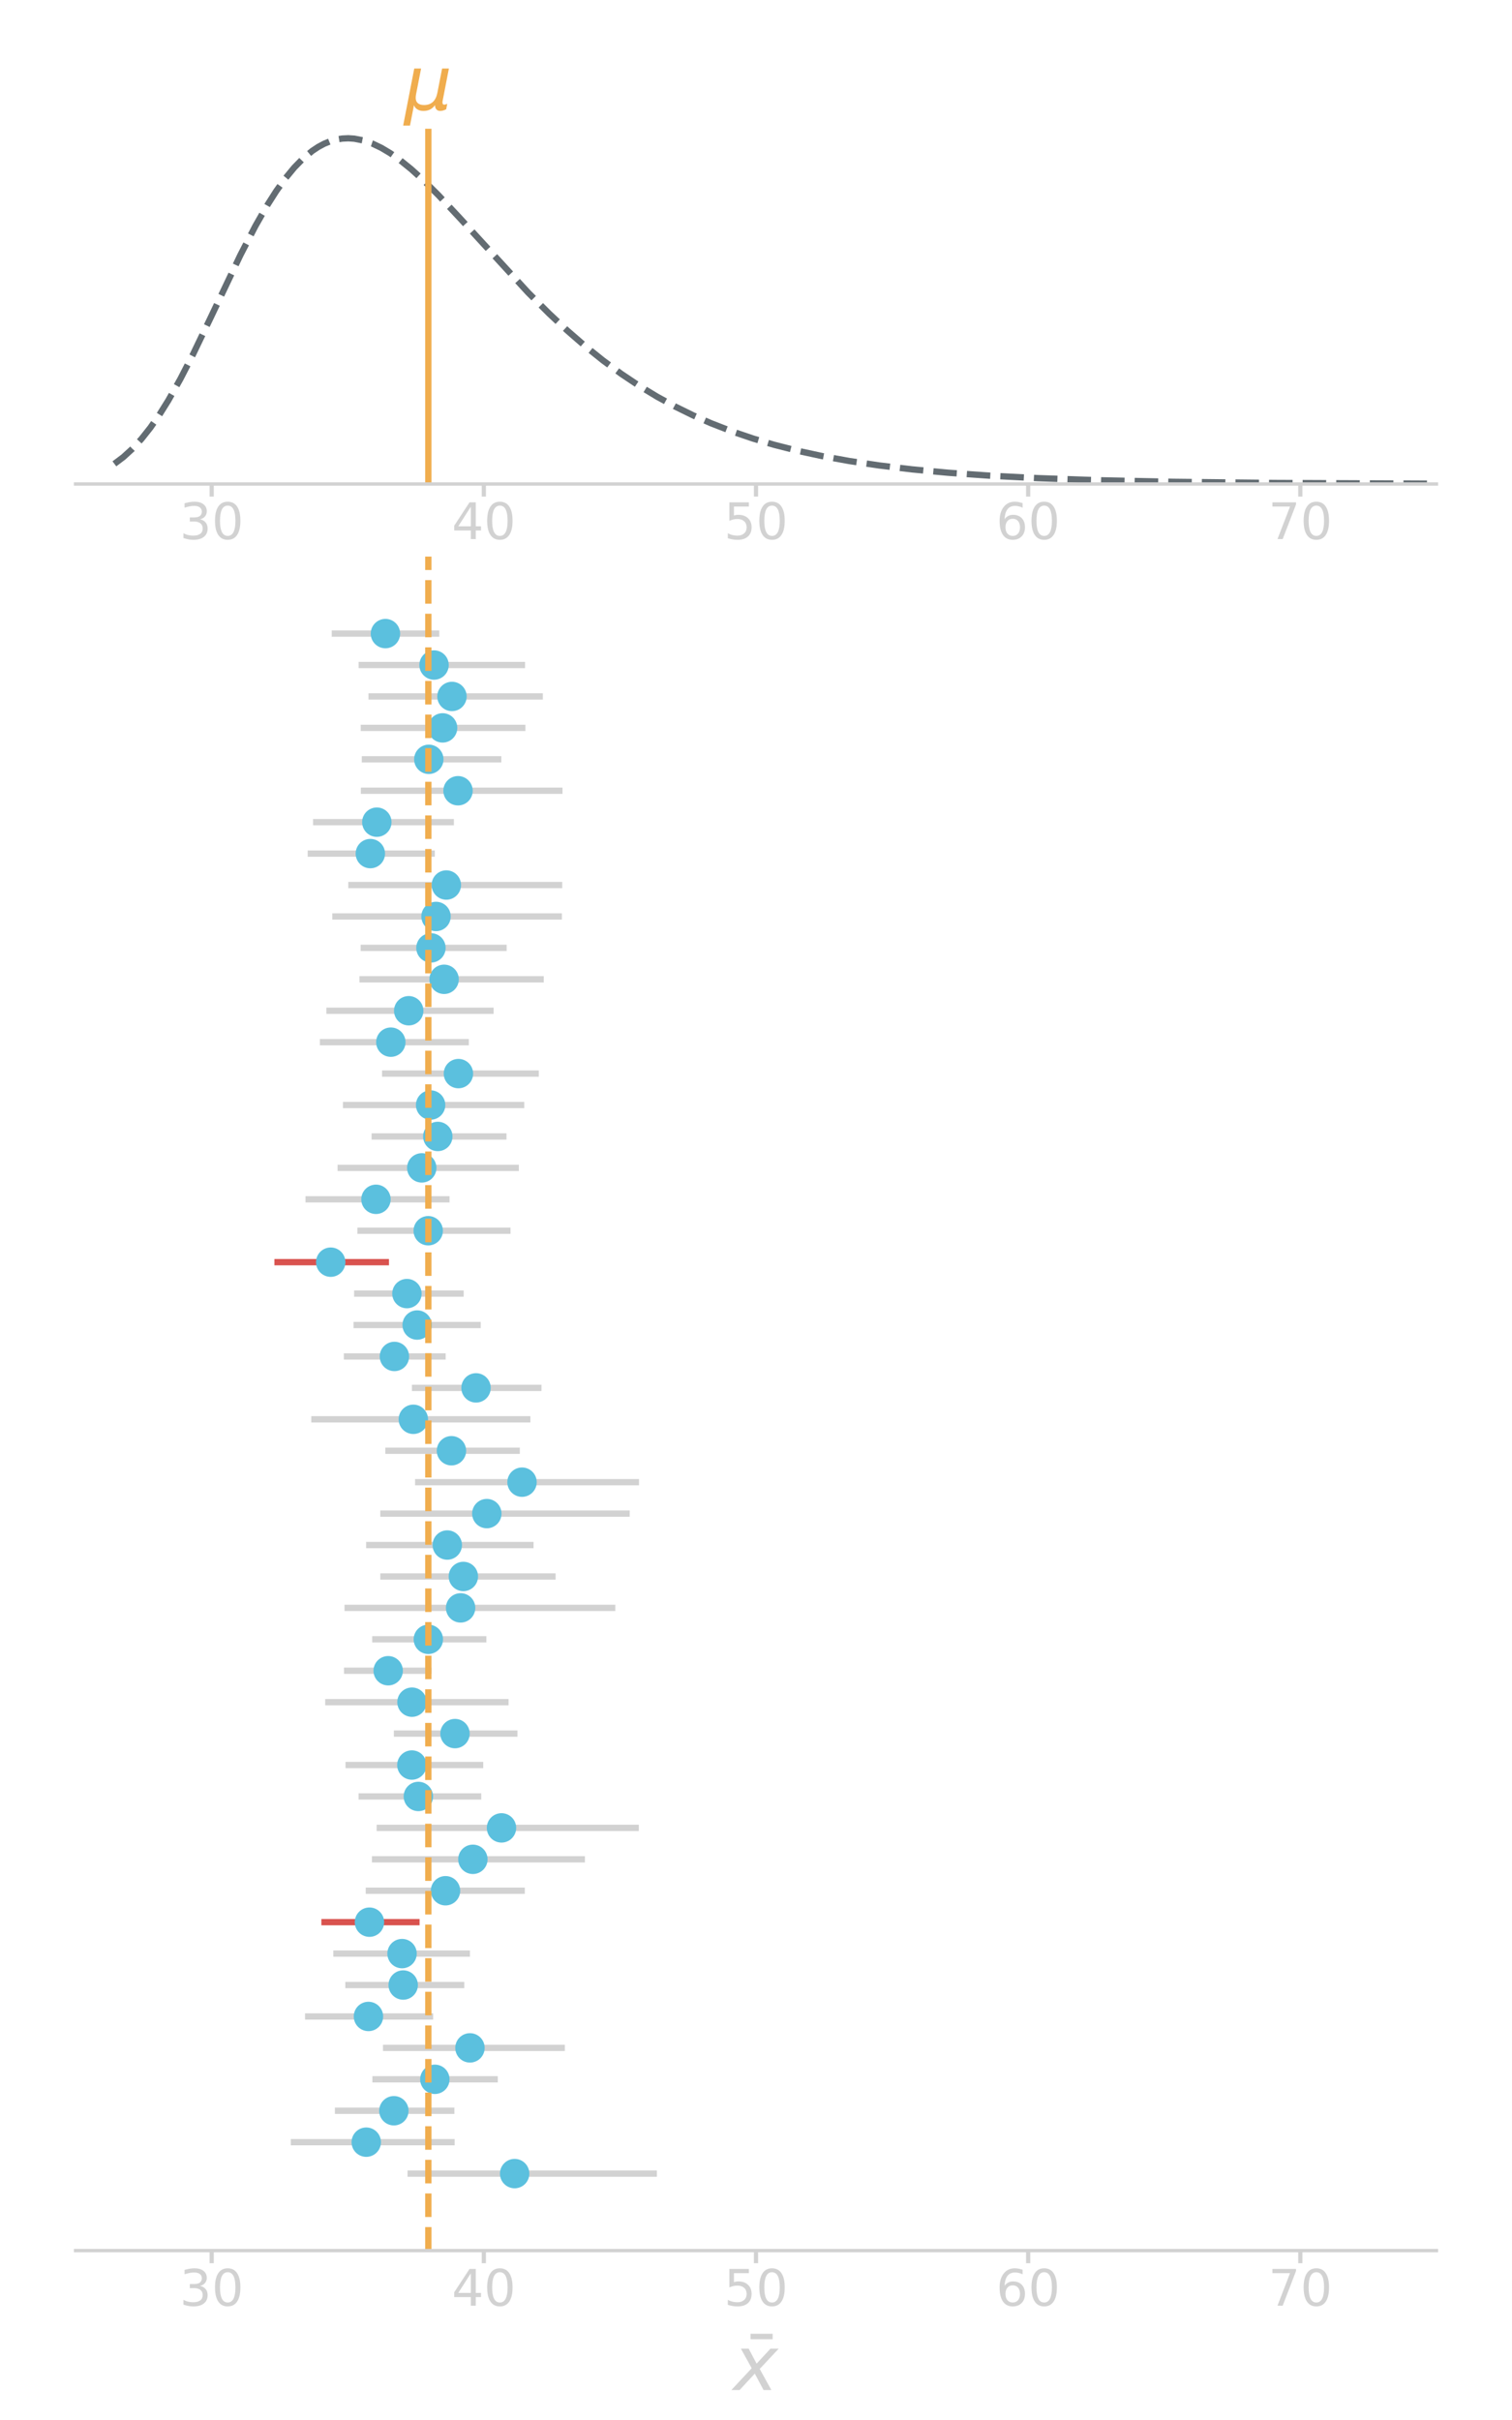 <?xml version="1.0" encoding="utf-8" standalone="no"?>
<!DOCTYPE svg PUBLIC "-//W3C//DTD SVG 1.1//EN"
  "http://www.w3.org/Graphics/SVG/1.1/DTD/svg11.dtd">
<!-- Created with matplotlib (http://matplotlib.org/) -->
<svg height="576pt" version="1.1" viewBox="0 0 360 576" width="360pt" xmlns="http://www.w3.org/2000/svg" xmlns:xlink="http://www.w3.org/1999/xlink">
 <defs>
  <style type="text/css">
*{stroke-linecap:butt;stroke-linejoin:round;}
  </style>
 </defs>
 <g id="figure_1">
  <g id="patch_1">
   <path d="M 0 576 
L 360 576 
L 360 0 
L 0 0 
z
" style="fill:none;"/>
  </g>
  <g id="axes_1">
   <g id="patch_2">
    <path d="M 18 115.2 
L 342 115.2 
L 342 28.8 
L 18 28.8 
z
" style="fill:none;"/>
   </g>
   <g id="matplotlib.axis_1">
    <g id="xtick_1">
     <g id="line2d_1">
      <defs>
       <path d="M 0 0 
L 0 3 
" id="m48f814b12d" style="stroke:#d2d2d2;"/>
      </defs>
      <g>
       <use style="fill:#d2d2d2;stroke:#d2d2d2;" x="50.4" xlink:href="#m48f814b12d" y="115.2"/>
      </g>
     </g>
     <g id="text_1">
      <!-- 30 -->
      <defs>
       <path d="M 40.578 39.312 
Q 47.656 37.797 51.625 33 
Q 55.609 28.219 55.609 21.188 
Q 55.609 10.406 48.188 4.484 
Q 40.766 -1.422 27.094 -1.422 
Q 22.516 -1.422 17.656 -0.516 
Q 12.797 0.391 7.625 2.203 
L 7.625 11.719 
Q 11.719 9.328 16.594 8.109 
Q 21.484 6.891 26.812 6.891 
Q 36.078 6.891 40.938 10.547 
Q 45.797 14.203 45.797 21.188 
Q 45.797 27.641 41.281 31.266 
Q 36.766 34.906 28.719 34.906 
L 20.219 34.906 
L 20.219 43.016 
L 29.109 43.016 
Q 36.375 43.016 40.234 45.922 
Q 44.094 48.828 44.094 54.297 
Q 44.094 59.906 40.109 62.906 
Q 36.141 65.922 28.719 65.922 
Q 24.656 65.922 20.016 65.031 
Q 15.375 64.156 9.812 62.312 
L 9.812 71.094 
Q 15.438 72.656 20.344 73.438 
Q 25.25 74.219 29.594 74.219 
Q 40.828 74.219 47.359 69.109 
Q 53.906 64.016 53.906 55.328 
Q 53.906 49.266 50.438 45.094 
Q 46.969 40.922 40.578 39.312 
" id="DejaVuSans-33"/>
       <path d="M 31.781 66.406 
Q 24.172 66.406 20.328 58.906 
Q 16.5 51.422 16.5 36.375 
Q 16.5 21.391 20.328 13.891 
Q 24.172 6.391 31.781 6.391 
Q 39.453 6.391 43.281 13.891 
Q 47.125 21.391 47.125 36.375 
Q 47.125 51.422 43.281 58.906 
Q 39.453 66.406 31.781 66.406 
M 31.781 74.219 
Q 44.047 74.219 50.516 64.516 
Q 56.984 54.828 56.984 36.375 
Q 56.984 17.969 50.516 8.266 
Q 44.047 -1.422 31.781 -1.422 
Q 19.531 -1.422 13.062 8.266 
Q 6.594 17.969 6.594 36.375 
Q 6.594 54.828 13.062 64.516 
Q 19.531 74.219 31.781 74.219 
" id="DejaVuSans-30"/>
      </defs>
      <g style="fill:#d2d2d2;" transform="translate(42.765 128.318)scale(0.12 -0.12)">
       <use xlink:href="#DejaVuSans-33"/>
       <use x="63.623" xlink:href="#DejaVuSans-30"/>
      </g>
     </g>
    </g>
    <g id="xtick_2">
     <g id="line2d_2">
      <g>
       <use style="fill:#d2d2d2;stroke:#d2d2d2;" x="115.2" xlink:href="#m48f814b12d" y="115.2"/>
      </g>
     </g>
     <g id="text_2">
      <!-- 40 -->
      <defs>
       <path d="M 37.797 64.312 
L 12.891 25.391 
L 37.797 25.391 
z
M 35.203 72.906 
L 47.609 72.906 
L 47.609 25.391 
L 58.016 25.391 
L 58.016 17.188 
L 47.609 17.188 
L 47.609 0 
L 37.797 0 
L 37.797 17.188 
L 4.891 17.188 
L 4.891 26.703 
z
" id="DejaVuSans-34"/>
      </defs>
      <g style="fill:#d2d2d2;" transform="translate(107.565 128.318)scale(0.12 -0.12)">
       <use xlink:href="#DejaVuSans-34"/>
       <use x="63.623" xlink:href="#DejaVuSans-30"/>
      </g>
     </g>
    </g>
    <g id="xtick_3">
     <g id="line2d_3">
      <g>
       <use style="fill:#d2d2d2;stroke:#d2d2d2;" x="180" xlink:href="#m48f814b12d" y="115.2"/>
      </g>
     </g>
     <g id="text_3">
      <!-- 50 -->
      <defs>
       <path d="M 10.797 72.906 
L 49.516 72.906 
L 49.516 64.594 
L 19.828 64.594 
L 19.828 46.734 
Q 21.969 47.469 24.109 47.828 
Q 26.266 48.188 28.422 48.188 
Q 40.625 48.188 47.75 41.5 
Q 54.891 34.812 54.891 23.391 
Q 54.891 11.625 47.562 5.094 
Q 40.234 -1.422 26.906 -1.422 
Q 22.312 -1.422 17.547 -0.641 
Q 12.797 0.141 7.719 1.703 
L 7.719 11.625 
Q 12.109 9.234 16.797 8.062 
Q 21.484 6.891 26.703 6.891 
Q 35.156 6.891 40.078 11.328 
Q 45.016 15.766 45.016 23.391 
Q 45.016 31 40.078 35.438 
Q 35.156 39.891 26.703 39.891 
Q 22.75 39.891 18.812 39.016 
Q 14.891 38.141 10.797 36.281 
z
" id="DejaVuSans-35"/>
      </defs>
      <g style="fill:#d2d2d2;" transform="translate(172.365 128.318)scale(0.12 -0.12)">
       <use xlink:href="#DejaVuSans-35"/>
       <use x="63.623" xlink:href="#DejaVuSans-30"/>
      </g>
     </g>
    </g>
    <g id="xtick_4">
     <g id="line2d_4">
      <g>
       <use style="fill:#d2d2d2;stroke:#d2d2d2;" x="244.8" xlink:href="#m48f814b12d" y="115.2"/>
      </g>
     </g>
     <g id="text_4">
      <!-- 60 -->
      <defs>
       <path d="M 33.016 40.375 
Q 26.375 40.375 22.484 35.828 
Q 18.609 31.297 18.609 23.391 
Q 18.609 15.531 22.484 10.953 
Q 26.375 6.391 33.016 6.391 
Q 39.656 6.391 43.531 10.953 
Q 47.406 15.531 47.406 23.391 
Q 47.406 31.297 43.531 35.828 
Q 39.656 40.375 33.016 40.375 
M 52.594 71.297 
L 52.594 62.312 
Q 48.875 64.062 45.094 64.984 
Q 41.312 65.922 37.594 65.922 
Q 27.828 65.922 22.672 59.328 
Q 17.531 52.734 16.797 39.406 
Q 19.672 43.656 24.016 45.922 
Q 28.375 48.188 33.594 48.188 
Q 44.578 48.188 50.953 41.516 
Q 57.328 34.859 57.328 23.391 
Q 57.328 12.156 50.688 5.359 
Q 44.047 -1.422 33.016 -1.422 
Q 20.359 -1.422 13.672 8.266 
Q 6.984 17.969 6.984 36.375 
Q 6.984 53.656 15.188 63.938 
Q 23.391 74.219 37.203 74.219 
Q 40.922 74.219 44.703 73.484 
Q 48.484 72.75 52.594 71.297 
" id="DejaVuSans-36"/>
      </defs>
      <g style="fill:#d2d2d2;" transform="translate(237.165 128.318)scale(0.12 -0.12)">
       <use xlink:href="#DejaVuSans-36"/>
       <use x="63.623" xlink:href="#DejaVuSans-30"/>
      </g>
     </g>
    </g>
    <g id="xtick_5">
     <g id="line2d_5">
      <g>
       <use style="fill:#d2d2d2;stroke:#d2d2d2;" x="309.6" xlink:href="#m48f814b12d" y="115.2"/>
      </g>
     </g>
     <g id="text_5">
      <!-- 70 -->
      <defs>
       <path d="M 8.203 72.906 
L 55.078 72.906 
L 55.078 68.703 
L 28.609 0 
L 18.312 0 
L 43.219 64.594 
L 8.203 64.594 
z
" id="DejaVuSans-37"/>
      </defs>
      <g style="fill:#d2d2d2;" transform="translate(301.965 128.318)scale(0.12 -0.12)">
       <use xlink:href="#DejaVuSans-37"/>
       <use x="63.623" xlink:href="#DejaVuSans-30"/>
      </g>
     </g>
    </g>
   </g>
   <g id="matplotlib.axis_2"/>
   <g id="line2d_6">
    <path clip-path="url(#p38c2ddb32e)" d="M 27.236 110.399 
L 29.378 108.788 
L 31.52 106.829 
L 33.662 104.501 
L 35.804 101.797 
L 37.946 98.718 
L 40.088 95.284 
L 42.944 90.205 
L 45.8 84.654 
L 50.084 75.75 
L 57.224 60.736 
L 60.794 53.819 
L 63.649 48.822 
L 65.791 45.459 
L 67.933 42.466 
L 70.075 39.867 
L 72.217 37.678 
L 74.359 35.908 
L 75.787 34.961 
L 77.215 34.198 
L 78.643 33.617 
L 80.071 33.212 
L 81.499 32.98 
L 82.927 32.913 
L 84.355 33.006 
L 86.497 33.427 
L 88.639 34.162 
L 90.781 35.184 
L 92.923 36.462 
L 95.065 37.968 
L 97.921 40.277 
L 100.776 42.872 
L 104.346 46.418 
L 109.344 51.754 
L 125.766 69.659 
L 130.764 74.66 
L 135.048 78.665 
L 139.331 82.39 
L 143.615 85.825 
L 147.899 88.97 
L 152.183 91.834 
L 156.467 94.428 
L 160.751 96.767 
L 165.035 98.869 
L 169.319 100.751 
L 174.317 102.693 
L 179.314 104.389 
L 184.312 105.867 
L 190.024 107.32 
L 195.736 108.555 
L 202.162 109.72 
L 209.302 110.782 
L 217.155 111.718 
L 225.723 112.517 
L 235.719 113.223 
L 247.143 113.807 
L 261.422 114.301 
L 279.272 114.681 
L 303.547 114.954 
L 340.674 115.122 
L 361 115.158 
L 361 115.158 
" style="fill:none;stroke:#636c72;stroke-dasharray:5.6,2.4;stroke-dashoffset:0;stroke-width:1.5;"/>
   </g>
   <g id="line2d_7">
    <path clip-path="url(#p38c2ddb32e)" d="M 101.986 115.2 
L 101.986 31.392 
" style="fill:none;stroke:#f0ad4e;stroke-linecap:square;stroke-width:1.5;"/>
   </g>
   <g id="patch_3">
    <path d="M 18 115.2 
L 342 115.2 
" style="fill:none;stroke:#d2d2d2;stroke-linecap:square;stroke-linejoin:miter;stroke-width:0.8;"/>
   </g>
   <g id="text_6">
    <!-- $\mu$ -->
    <defs>
     <path d="M -1.312 -20.797 
L 13.375 54.688 
L 22.406 54.688 
L 15.766 20.656 
Q 15.578 19.625 15.422 18.359 
Q 15.281 17.094 15.281 15.828 
Q 15.281 11.281 18.141 8.828 
Q 21 6.391 26.312 6.391 
Q 33.547 6.391 37.984 10.484 
Q 42.438 14.594 44 22.797 
L 50.203 54.688 
L 59.188 54.688 
L 51.031 12.641 
Q 50.828 11.719 50.75 11.031 
Q 50.688 10.359 50.688 9.812 
Q 50.688 8.297 51.297 7.594 
Q 51.906 6.891 53.219 6.891 
Q 53.719 6.891 54.562 7.125 
Q 55.422 7.375 56.984 8.016 
L 55.609 0.781 
Q 53.469 -0.297 51.516 -0.859 
Q 49.562 -1.422 47.703 -1.422 
Q 44.484 -1.422 42.656 0.625 
Q 40.828 2.688 40.828 6.297 
Q 38.094 2.391 34.297 0.484 
Q 30.516 -1.422 25.391 -1.422 
Q 20.844 -1.422 17.453 0.672 
Q 14.062 2.781 12.984 6.203 
L 7.719 -20.797 
z
" id="DejaVuSans-Oblique-3bc"/>
    </defs>
    <g style="fill:#f0ad4e;" transform="translate(96.226 26.208)scale(0.18 -0.18)">
     <use transform="translate(0 0.312)" xlink:href="#DejaVuSans-Oblique-3bc"/>
    </g>
   </g>
  </g>
  <g id="axes_2">
   <g id="patch_4">
    <path d="M 18 535.68 
L 342 535.68 
L 342 132.48 
L 18 132.48 
z
" style="fill:none;"/>
   </g>
   <g id="matplotlib.axis_3">
    <g id="xtick_6">
     <g id="line2d_8">
      <g>
       <use style="fill:#d2d2d2;stroke:#d2d2d2;" x="50.4" xlink:href="#m48f814b12d" y="535.68"/>
      </g>
     </g>
     <g id="text_7">
      <!-- 30 -->
      <g style="fill:#d2d2d2;" transform="translate(42.765 548.798)scale(0.12 -0.12)">
       <use xlink:href="#DejaVuSans-33"/>
       <use x="63.623" xlink:href="#DejaVuSans-30"/>
      </g>
     </g>
    </g>
    <g id="xtick_7">
     <g id="line2d_9">
      <g>
       <use style="fill:#d2d2d2;stroke:#d2d2d2;" x="115.2" xlink:href="#m48f814b12d" y="535.68"/>
      </g>
     </g>
     <g id="text_8">
      <!-- 40 -->
      <g style="fill:#d2d2d2;" transform="translate(107.565 548.798)scale(0.12 -0.12)">
       <use xlink:href="#DejaVuSans-34"/>
       <use x="63.623" xlink:href="#DejaVuSans-30"/>
      </g>
     </g>
    </g>
    <g id="xtick_8">
     <g id="line2d_10">
      <g>
       <use style="fill:#d2d2d2;stroke:#d2d2d2;" x="180" xlink:href="#m48f814b12d" y="535.68"/>
      </g>
     </g>
     <g id="text_9">
      <!-- 50 -->
      <g style="fill:#d2d2d2;" transform="translate(172.365 548.798)scale(0.12 -0.12)">
       <use xlink:href="#DejaVuSans-35"/>
       <use x="63.623" xlink:href="#DejaVuSans-30"/>
      </g>
     </g>
    </g>
    <g id="xtick_9">
     <g id="line2d_11">
      <g>
       <use style="fill:#d2d2d2;stroke:#d2d2d2;" x="244.8" xlink:href="#m48f814b12d" y="535.68"/>
      </g>
     </g>
     <g id="text_10">
      <!-- 60 -->
      <g style="fill:#d2d2d2;" transform="translate(237.165 548.798)scale(0.12 -0.12)">
       <use xlink:href="#DejaVuSans-36"/>
       <use x="63.623" xlink:href="#DejaVuSans-30"/>
      </g>
     </g>
    </g>
    <g id="xtick_10">
     <g id="line2d_12">
      <g>
       <use style="fill:#d2d2d2;stroke:#d2d2d2;" x="309.6" xlink:href="#m48f814b12d" y="535.68"/>
      </g>
     </g>
     <g id="text_11">
      <!-- 70 -->
      <g style="fill:#d2d2d2;" transform="translate(301.965 548.798)scale(0.12 -0.12)">
       <use xlink:href="#DejaVuSans-37"/>
       <use x="63.623" xlink:href="#DejaVuSans-30"/>
      </g>
     </g>
    </g>
    <g id="text_12">
     <!-- $\bar{x}$ -->
     <defs>
      <path d="M -39.344 74.516 
L -10.156 74.516 
L -10.156 67.281 
L -39.344 67.281 
z
" id="DejaVuSans-304"/>
      <path d="M 60.016 54.688 
L 34.906 27.875 
L 50.297 0 
L 39.984 0 
L 28.422 21.688 
L 8.297 0 
L -2.594 0 
L 24.312 28.812 
L 10.016 54.688 
L 20.312 54.688 
L 30.812 34.906 
L 49.125 54.688 
z
" id="DejaVuSans-Oblique-78"/>
     </defs>
     <g style="fill:#d2d2d2;" transform="translate(174.6 568.971)scale(0.18 -0.18)">
      <use transform="translate(62.139 0.484)" xlink:href="#DejaVuSans-304"/>
      <use transform="translate(0 0.578)" xlink:href="#DejaVuSans-Oblique-78"/>
     </g>
    </g>
   </g>
   <g id="matplotlib.axis_4"/>
   <g id="line2d_13">
    <path clip-path="url(#p2c2e455032)" d="M 79.732 150.807 
L 103.842 150.807 
" style="fill:none;stroke:#d2d2d2;stroke-linecap:square;stroke-width:1.5;"/>
   </g>
   <g id="line2d_14">
    <defs>
     <path d="M 0 3 
C 0.796 3 1.559 2.684 2.121 2.121 
C 2.684 1.559 3 0.796 3 0 
C 3 -0.796 2.684 -1.559 2.121 -2.121 
C 1.559 -2.684 0.796 -3 0 -3 
C -0.796 -3 -1.559 -2.684 -2.121 -2.121 
C -2.684 -1.559 -3 -0.796 -3 0 
C -3 0.796 -2.684 1.559 -2.121 2.121 
C -1.559 2.684 -0.796 3 0 3 
z
" id="mfd20c1eb99" style="stroke:#5bc0de;"/>
    </defs>
    <g clip-path="url(#p2c2e455032)">
     <use style="fill:#5bc0de;stroke:#5bc0de;" x="91.77" xlink:href="#mfd20c1eb99" y="150.807"/>
    </g>
   </g>
   <g id="line2d_15">
    <path clip-path="url(#p2c2e455032)" d="M 86.132 158.288 
L 124.261 158.288 
" style="fill:none;stroke:#d2d2d2;stroke-linecap:square;stroke-width:1.5;"/>
   </g>
   <g id="line2d_16">
    <g clip-path="url(#p2c2e455032)">
     <use style="fill:#5bc0de;stroke:#5bc0de;" x="103.345" xlink:href="#mfd20c1eb99" y="158.288"/>
    </g>
   </g>
   <g id="line2d_17">
    <path clip-path="url(#p2c2e455032)" d="M 88.487 165.768 
L 128.497 165.768 
" style="fill:none;stroke:#d2d2d2;stroke-linecap:square;stroke-width:1.5;"/>
   </g>
   <g id="line2d_18">
    <g clip-path="url(#p2c2e455032)">
     <use style="fill:#5bc0de;stroke:#5bc0de;" x="107.612" xlink:href="#mfd20c1eb99" y="165.768"/>
    </g>
   </g>
   <g id="line2d_19">
    <path clip-path="url(#p2c2e455032)" d="M 86.634 173.249 
L 124.349 173.249 
" style="fill:none;stroke:#d2d2d2;stroke-linecap:square;stroke-width:1.5;"/>
   </g>
   <g id="line2d_20">
    <g clip-path="url(#p2c2e455032)">
     <use style="fill:#5bc0de;stroke:#5bc0de;" x="105.38" xlink:href="#mfd20c1eb99" y="173.249"/>
    </g>
   </g>
   <g id="line2d_21">
    <path clip-path="url(#p2c2e455032)" d="M 86.887 180.729 
L 118.621 180.729 
" style="fill:none;stroke:#d2d2d2;stroke-linecap:square;stroke-width:1.5;"/>
   </g>
   <g id="line2d_22">
    <g clip-path="url(#p2c2e455032)">
     <use style="fill:#5bc0de;stroke:#5bc0de;" x="102.098" xlink:href="#mfd20c1eb99" y="180.729"/>
    </g>
   </g>
   <g id="line2d_23">
    <path clip-path="url(#p2c2e455032)" d="M 86.668 188.21 
L 133.179 188.21 
" style="fill:none;stroke:#d2d2d2;stroke-linecap:square;stroke-width:1.5;"/>
   </g>
   <g id="line2d_24">
    <g clip-path="url(#p2c2e455032)">
     <use style="fill:#5bc0de;stroke:#5bc0de;" x="109.053" xlink:href="#mfd20c1eb99" y="188.21"/>
    </g>
   </g>
   <g id="line2d_25">
    <path clip-path="url(#p2c2e455032)" d="M 75.284 195.69 
L 107.318 195.69 
" style="fill:none;stroke:#d2d2d2;stroke-linecap:square;stroke-width:1.5;"/>
   </g>
   <g id="line2d_26">
    <g clip-path="url(#p2c2e455032)">
     <use style="fill:#5bc0de;stroke:#5bc0de;" x="89.721" xlink:href="#mfd20c1eb99" y="195.69"/>
    </g>
   </g>
   <g id="line2d_27">
    <path clip-path="url(#p2c2e455032)" d="M 74.007 203.171 
L 102.777 203.171 
" style="fill:none;stroke:#d2d2d2;stroke-linecap:square;stroke-width:1.5;"/>
   </g>
   <g id="line2d_28">
    <g clip-path="url(#p2c2e455032)">
     <use style="fill:#5bc0de;stroke:#5bc0de;" x="88.177" xlink:href="#mfd20c1eb99" y="203.171"/>
    </g>
   </g>
   <g id="line2d_29">
    <path clip-path="url(#p2c2e455032)" d="M 83.672 210.651 
L 133.109 210.651 
" style="fill:none;stroke:#d2d2d2;stroke-linecap:square;stroke-width:1.5;"/>
   </g>
   <g id="line2d_30">
    <g clip-path="url(#p2c2e455032)">
     <use style="fill:#5bc0de;stroke:#5bc0de;" x="106.269" xlink:href="#mfd20c1eb99" y="210.651"/>
    </g>
   </g>
   <g id="line2d_31">
    <path clip-path="url(#p2c2e455032)" d="M 79.866 218.132 
L 133.036 218.132 
" style="fill:none;stroke:#d2d2d2;stroke-linecap:square;stroke-width:1.5;"/>
   </g>
   <g id="line2d_32">
    <g clip-path="url(#p2c2e455032)">
     <use style="fill:#5bc0de;stroke:#5bc0de;" x="103.816" xlink:href="#mfd20c1eb99" y="218.132"/>
    </g>
   </g>
   <g id="line2d_33">
    <path clip-path="url(#p2c2e455032)" d="M 86.617 225.612 
L 119.882 225.612 
" style="fill:none;stroke:#d2d2d2;stroke-linecap:square;stroke-width:1.5;"/>
   </g>
   <g id="line2d_34">
    <g clip-path="url(#p2c2e455032)">
     <use style="fill:#5bc0de;stroke:#5bc0de;" x="102.605" xlink:href="#mfd20c1eb99" y="225.612"/>
    </g>
   </g>
   <g id="line2d_35">
    <path clip-path="url(#p2c2e455032)" d="M 86.333 233.093 
L 128.722 233.093 
" style="fill:none;stroke:#d2d2d2;stroke-linecap:square;stroke-width:1.5;"/>
   </g>
   <g id="line2d_36">
    <g clip-path="url(#p2c2e455032)">
     <use style="fill:#5bc0de;stroke:#5bc0de;" x="105.742" xlink:href="#mfd20c1eb99" y="233.093"/>
    </g>
   </g>
   <g id="line2d_37">
    <path clip-path="url(#p2c2e455032)" d="M 78.455 240.574 
L 116.773 240.574 
" style="fill:none;stroke:#d2d2d2;stroke-linecap:square;stroke-width:1.5;"/>
   </g>
   <g id="line2d_38">
    <g clip-path="url(#p2c2e455032)">
     <use style="fill:#5bc0de;stroke:#5bc0de;" x="97.313" xlink:href="#mfd20c1eb99" y="240.574"/>
    </g>
   </g>
   <g id="line2d_39">
    <path clip-path="url(#p2c2e455032)" d="M 76.912 248.054 
L 110.879 248.054 
" style="fill:none;stroke:#d2d2d2;stroke-linecap:square;stroke-width:1.5;"/>
   </g>
   <g id="line2d_40">
    <g clip-path="url(#p2c2e455032)">
     <use style="fill:#5bc0de;stroke:#5bc0de;" x="93.055" xlink:href="#mfd20c1eb99" y="248.054"/>
    </g>
   </g>
   <g id="line2d_41">
    <path clip-path="url(#p2c2e455032)" d="M 91.713 255.535 
L 127.532 255.535 
" style="fill:none;stroke:#d2d2d2;stroke-linecap:square;stroke-width:1.5;"/>
   </g>
   <g id="line2d_42">
    <g clip-path="url(#p2c2e455032)">
     <use style="fill:#5bc0de;stroke:#5bc0de;" x="109.148" xlink:href="#mfd20c1eb99" y="255.535"/>
    </g>
   </g>
   <g id="line2d_43">
    <path clip-path="url(#p2c2e455032)" d="M 82.407 263.015 
L 124.068 263.015 
" style="fill:none;stroke:#d2d2d2;stroke-linecap:square;stroke-width:1.5;"/>
   </g>
   <g id="line2d_44">
    <g clip-path="url(#p2c2e455032)">
     <use style="fill:#5bc0de;stroke:#5bc0de;" x="102.527" xlink:href="#mfd20c1eb99" y="263.015"/>
    </g>
   </g>
   <g id="line2d_45">
    <path clip-path="url(#p2c2e455032)" d="M 89.223 270.496 
L 119.838 270.496 
" style="fill:none;stroke:#d2d2d2;stroke-linecap:square;stroke-width:1.5;"/>
   </g>
   <g id="line2d_46">
    <g clip-path="url(#p2c2e455032)">
     <use style="fill:#5bc0de;stroke:#5bc0de;" x="104.239" xlink:href="#mfd20c1eb99" y="270.496"/>
    </g>
   </g>
   <g id="line2d_47">
    <path clip-path="url(#p2c2e455032)" d="M 81.123 277.976 
L 122.79 277.976 
" style="fill:none;stroke:#d2d2d2;stroke-linecap:square;stroke-width:1.5;"/>
   </g>
   <g id="line2d_48">
    <g clip-path="url(#p2c2e455032)">
     <use style="fill:#5bc0de;stroke:#5bc0de;" x="100.42" xlink:href="#mfd20c1eb99" y="277.976"/>
    </g>
   </g>
   <g id="line2d_49">
    <path clip-path="url(#p2c2e455032)" d="M 73.489 285.457 
L 106.284 285.457 
" style="fill:none;stroke:#d2d2d2;stroke-linecap:square;stroke-width:1.5;"/>
   </g>
   <g id="line2d_50">
    <g clip-path="url(#p2c2e455032)">
     <use style="fill:#5bc0de;stroke:#5bc0de;" x="89.518" xlink:href="#mfd20c1eb99" y="285.457"/>
    </g>
   </g>
   <g id="line2d_51">
    <path clip-path="url(#p2c2e455032)" d="M 85.853 292.937 
L 120.801 292.937 
" style="fill:none;stroke:#d2d2d2;stroke-linecap:square;stroke-width:1.5;"/>
   </g>
   <g id="line2d_52">
    <g clip-path="url(#p2c2e455032)">
     <use style="fill:#5bc0de;stroke:#5bc0de;" x="101.955" xlink:href="#mfd20c1eb99" y="292.937"/>
    </g>
   </g>
   <g id="line2d_53">
    <path clip-path="url(#p2c2e455032)" d="M 66.081 300.418 
L 91.865 300.418 
" style="fill:none;stroke:#d9534f;stroke-linecap:square;stroke-width:1.5;"/>
   </g>
   <g id="line2d_54">
    <g clip-path="url(#p2c2e455032)">
     <use style="fill:#5bc0de;stroke:#5bc0de;" x="78.741" xlink:href="#mfd20c1eb99" y="300.418"/>
    </g>
   </g>
   <g id="line2d_55">
    <path clip-path="url(#p2c2e455032)" d="M 85.064 307.898 
L 109.648 307.898 
" style="fill:none;stroke:#d2d2d2;stroke-linecap:square;stroke-width:1.5;"/>
   </g>
   <g id="line2d_56">
    <g clip-path="url(#p2c2e455032)">
     <use style="fill:#5bc0de;stroke:#5bc0de;" x="96.888" xlink:href="#mfd20c1eb99" y="307.898"/>
    </g>
   </g>
   <g id="line2d_57">
    <path clip-path="url(#p2c2e455032)" d="M 84.92 315.379 
L 113.702 315.379 
" style="fill:none;stroke:#d2d2d2;stroke-linecap:square;stroke-width:1.5;"/>
   </g>
   <g id="line2d_58">
    <g clip-path="url(#p2c2e455032)">
     <use style="fill:#5bc0de;stroke:#5bc0de;" x="99.322" xlink:href="#mfd20c1eb99" y="315.379"/>
    </g>
   </g>
   <g id="line2d_59">
    <path clip-path="url(#p2c2e455032)" d="M 82.617 322.859 
L 105.356 322.859 
" style="fill:none;stroke:#d2d2d2;stroke-linecap:square;stroke-width:1.5;"/>
   </g>
   <g id="line2d_60">
    <g clip-path="url(#p2c2e455032)">
     <use style="fill:#5bc0de;stroke:#5bc0de;" x="93.909" xlink:href="#mfd20c1eb99" y="322.859"/>
    </g>
   </g>
   <g id="line2d_61">
    <path clip-path="url(#p2c2e455032)" d="M 98.822 330.34 
L 128.174 330.34 
" style="fill:none;stroke:#d2d2d2;stroke-linecap:square;stroke-width:1.5;"/>
   </g>
   <g id="line2d_62">
    <g clip-path="url(#p2c2e455032)">
     <use style="fill:#5bc0de;stroke:#5bc0de;" x="113.343" xlink:href="#mfd20c1eb99" y="330.34"/>
    </g>
   </g>
   <g id="line2d_63">
    <path clip-path="url(#p2c2e455032)" d="M 74.863 337.82 
L 125.536 337.82 
" style="fill:none;stroke:#d2d2d2;stroke-linecap:square;stroke-width:1.5;"/>
   </g>
   <g id="line2d_64">
    <g clip-path="url(#p2c2e455032)">
     <use style="fill:#5bc0de;stroke:#5bc0de;" x="98.411" xlink:href="#mfd20c1eb99" y="337.82"/>
    </g>
   </g>
   <g id="line2d_65">
    <path clip-path="url(#p2c2e455032)" d="M 92.495 345.301 
L 123.017 345.301 
" style="fill:none;stroke:#d2d2d2;stroke-linecap:square;stroke-width:1.5;"/>
   </g>
   <g id="line2d_66">
    <g clip-path="url(#p2c2e455032)">
     <use style="fill:#5bc0de;stroke:#5bc0de;" x="107.488" xlink:href="#mfd20c1eb99" y="345.301"/>
    </g>
   </g>
   <g id="line2d_67">
    <path clip-path="url(#p2c2e455032)" d="M 99.578 352.781 
L 151.402 352.781 
" style="fill:none;stroke:#d2d2d2;stroke-linecap:square;stroke-width:1.5;"/>
   </g>
   <g id="line2d_68">
    <g clip-path="url(#p2c2e455032)">
     <use style="fill:#5bc0de;stroke:#5bc0de;" x="124.292" xlink:href="#mfd20c1eb99" y="352.781"/>
    </g>
   </g>
   <g id="line2d_69">
    <path clip-path="url(#p2c2e455032)" d="M 91.293 360.262 
L 149.179 360.262 
" style="fill:none;stroke:#d2d2d2;stroke-linecap:square;stroke-width:1.5;"/>
   </g>
   <g id="line2d_70">
    <g clip-path="url(#p2c2e455032)">
     <use style="fill:#5bc0de;stroke:#5bc0de;" x="115.91" xlink:href="#mfd20c1eb99" y="360.262"/>
    </g>
   </g>
   <g id="line2d_71">
    <path clip-path="url(#p2c2e455032)" d="M 87.921 367.742 
L 126.288 367.742 
" style="fill:none;stroke:#d2d2d2;stroke-linecap:square;stroke-width:1.5;"/>
   </g>
   <g id="line2d_72">
    <g clip-path="url(#p2c2e455032)">
     <use style="fill:#5bc0de;stroke:#5bc0de;" x="106.494" xlink:href="#mfd20c1eb99" y="367.742"/>
    </g>
   </g>
   <g id="line2d_73">
    <path clip-path="url(#p2c2e455032)" d="M 91.298 375.223 
L 131.537 375.223 
" style="fill:none;stroke:#d2d2d2;stroke-linecap:square;stroke-width:1.5;"/>
   </g>
   <g id="line2d_74">
    <g clip-path="url(#p2c2e455032)">
     <use style="fill:#5bc0de;stroke:#5bc0de;" x="110.322" xlink:href="#mfd20c1eb99" y="375.223"/>
    </g>
   </g>
   <g id="line2d_75">
    <path clip-path="url(#p2c2e455032)" d="M 82.775 382.703 
L 145.755 382.703 
" style="fill:none;stroke:#d2d2d2;stroke-linecap:square;stroke-width:1.5;"/>
   </g>
   <g id="line2d_76">
    <g clip-path="url(#p2c2e455032)">
     <use style="fill:#5bc0de;stroke:#5bc0de;" x="109.668" xlink:href="#mfd20c1eb99" y="382.703"/>
    </g>
   </g>
   <g id="line2d_77">
    <path clip-path="url(#p2c2e455032)" d="M 89.374 390.184 
L 115.056 390.184 
" style="fill:none;stroke:#d2d2d2;stroke-linecap:square;stroke-width:1.5;"/>
   </g>
   <g id="line2d_78">
    <g clip-path="url(#p2c2e455032)">
     <use style="fill:#5bc0de;stroke:#5bc0de;" x="101.986" xlink:href="#mfd20c1eb99" y="390.184"/>
    </g>
   </g>
   <g id="line2d_79">
    <path clip-path="url(#p2c2e455032)" d="M 82.647 397.664 
L 101.989 397.664 
" style="fill:none;stroke:#d2d2d2;stroke-linecap:square;stroke-width:1.5;"/>
   </g>
   <g id="line2d_80">
    <g clip-path="url(#p2c2e455032)">
     <use style="fill:#5bc0de;stroke:#5bc0de;" x="92.424" xlink:href="#mfd20c1eb99" y="397.664"/>
    </g>
   </g>
   <g id="line2d_81">
    <path clip-path="url(#p2c2e455032)" d="M 78.173 405.145 
L 120.338 405.145 
" style="fill:none;stroke:#d2d2d2;stroke-linecap:square;stroke-width:1.5;"/>
   </g>
   <g id="line2d_82">
    <g clip-path="url(#p2c2e455032)">
     <use style="fill:#5bc0de;stroke:#5bc0de;" x="98.087" xlink:href="#mfd20c1eb99" y="405.145"/>
    </g>
   </g>
   <g id="line2d_83">
    <path clip-path="url(#p2c2e455032)" d="M 94.525 412.625 
L 122.449 412.625 
" style="fill:none;stroke:#d2d2d2;stroke-linecap:square;stroke-width:1.5;"/>
   </g>
   <g id="line2d_84">
    <g clip-path="url(#p2c2e455032)">
     <use style="fill:#5bc0de;stroke:#5bc0de;" x="108.334" xlink:href="#mfd20c1eb99" y="412.625"/>
    </g>
   </g>
   <g id="line2d_85">
    <path clip-path="url(#p2c2e455032)" d="M 83.014 420.106 
L 114.307 420.106 
" style="fill:none;stroke:#d2d2d2;stroke-linecap:square;stroke-width:1.5;"/>
   </g>
   <g id="line2d_86">
    <g clip-path="url(#p2c2e455032)">
     <use style="fill:#5bc0de;stroke:#5bc0de;" x="98.062" xlink:href="#mfd20c1eb99" y="420.106"/>
    </g>
   </g>
   <g id="line2d_87">
    <path clip-path="url(#p2c2e455032)" d="M 86.127 427.586 
L 113.837 427.586 
" style="fill:none;stroke:#d2d2d2;stroke-linecap:square;stroke-width:1.5;"/>
   </g>
   <g id="line2d_88">
    <g clip-path="url(#p2c2e455032)">
     <use style="fill:#5bc0de;stroke:#5bc0de;" x="99.608" xlink:href="#mfd20c1eb99" y="427.586"/>
    </g>
   </g>
   <g id="line2d_89">
    <path clip-path="url(#p2c2e455032)" d="M 90.427 435.067 
L 151.352 435.067 
" style="fill:none;stroke:#d2d2d2;stroke-linecap:square;stroke-width:1.5;"/>
   </g>
   <g id="line2d_90">
    <g clip-path="url(#p2c2e455032)">
     <use style="fill:#5bc0de;stroke:#5bc0de;" x="119.404" xlink:href="#mfd20c1eb99" y="435.067"/>
    </g>
   </g>
   <g id="line2d_91">
    <path clip-path="url(#p2c2e455032)" d="M 89.302 442.548 
L 138.518 442.548 
" style="fill:none;stroke:#d2d2d2;stroke-linecap:square;stroke-width:1.5;"/>
   </g>
   <g id="line2d_92">
    <g clip-path="url(#p2c2e455032)">
     <use style="fill:#5bc0de;stroke:#5bc0de;" x="112.59" xlink:href="#mfd20c1eb99" y="442.548"/>
    </g>
   </g>
   <g id="line2d_93">
    <path clip-path="url(#p2c2e455032)" d="M 87.826 450.028 
L 124.202 450.028 
" style="fill:none;stroke:#d2d2d2;stroke-linecap:square;stroke-width:1.5;"/>
   </g>
   <g id="line2d_94">
    <g clip-path="url(#p2c2e455032)">
     <use style="fill:#5bc0de;stroke:#5bc0de;" x="106.074" xlink:href="#mfd20c1eb99" y="450.028"/>
    </g>
   </g>
   <g id="line2d_95">
    <path clip-path="url(#p2c2e455032)" d="M 77.265 457.509 
L 99.149 457.509 
" style="fill:none;stroke:#d9534f;stroke-linecap:square;stroke-width:1.5;"/>
   </g>
   <g id="line2d_96">
    <g clip-path="url(#p2c2e455032)">
     <use style="fill:#5bc0de;stroke:#5bc0de;" x="87.966" xlink:href="#mfd20c1eb99" y="457.509"/>
    </g>
   </g>
   <g id="line2d_97">
    <path clip-path="url(#p2c2e455032)" d="M 80.109 464.989 
L 111.135 464.989 
" style="fill:none;stroke:#d2d2d2;stroke-linecap:square;stroke-width:1.5;"/>
   </g>
   <g id="line2d_98">
    <g clip-path="url(#p2c2e455032)">
     <use style="fill:#5bc0de;stroke:#5bc0de;" x="95.726" xlink:href="#mfd20c1eb99" y="464.989"/>
    </g>
   </g>
   <g id="line2d_99">
    <path clip-path="url(#p2c2e455032)" d="M 82.967 472.47 
L 109.791 472.47 
" style="fill:none;stroke:#d2d2d2;stroke-linecap:square;stroke-width:1.5;"/>
   </g>
   <g id="line2d_100">
    <g clip-path="url(#p2c2e455032)">
     <use style="fill:#5bc0de;stroke:#5bc0de;" x="95.998" xlink:href="#mfd20c1eb99" y="472.47"/>
    </g>
   </g>
   <g id="line2d_101">
    <path clip-path="url(#p2c2e455032)" d="M 73.381 479.95 
L 102.384 479.95 
" style="fill:none;stroke:#d2d2d2;stroke-linecap:square;stroke-width:1.5;"/>
   </g>
   <g id="line2d_102">
    <g clip-path="url(#p2c2e455032)">
     <use style="fill:#5bc0de;stroke:#5bc0de;" x="87.727" xlink:href="#mfd20c1eb99" y="479.95"/>
    </g>
   </g>
   <g id="line2d_103">
    <path clip-path="url(#p2c2e455032)" d="M 91.937 487.431 
L 133.73 487.431 
" style="fill:none;stroke:#d2d2d2;stroke-linecap:square;stroke-width:1.5;"/>
   </g>
   <g id="line2d_104">
    <g clip-path="url(#p2c2e455032)">
     <use style="fill:#5bc0de;stroke:#5bc0de;" x="111.897" xlink:href="#mfd20c1eb99" y="487.431"/>
    </g>
   </g>
   <g id="line2d_105">
    <path clip-path="url(#p2c2e455032)" d="M 89.416 494.911 
L 117.775 494.911 
" style="fill:none;stroke:#d2d2d2;stroke-linecap:square;stroke-width:1.5;"/>
   </g>
   <g id="line2d_106">
    <g clip-path="url(#p2c2e455032)">
     <use style="fill:#5bc0de;stroke:#5bc0de;" x="103.535" xlink:href="#mfd20c1eb99" y="494.911"/>
    </g>
   </g>
   <g id="line2d_107">
    <path clip-path="url(#p2c2e455032)" d="M 80.484 502.392 
L 107.441 502.392 
" style="fill:none;stroke:#d2d2d2;stroke-linecap:square;stroke-width:1.5;"/>
   </g>
   <g id="line2d_108">
    <g clip-path="url(#p2c2e455032)">
     <use style="fill:#5bc0de;stroke:#5bc0de;" x="93.779" xlink:href="#mfd20c1eb99" y="502.392"/>
    </g>
   </g>
   <g id="line2d_109">
    <path clip-path="url(#p2c2e455032)" d="M 69.993 509.872 
L 107.497 509.872 
" style="fill:none;stroke:#d2d2d2;stroke-linecap:square;stroke-width:1.5;"/>
   </g>
   <g id="line2d_110">
    <g clip-path="url(#p2c2e455032)">
     <use style="fill:#5bc0de;stroke:#5bc0de;" x="87.204" xlink:href="#mfd20c1eb99" y="509.872"/>
    </g>
   </g>
   <g id="line2d_111">
    <path clip-path="url(#p2c2e455032)" d="M 97.778 517.353 
L 155.654 517.353 
" style="fill:none;stroke:#d2d2d2;stroke-linecap:square;stroke-width:1.5;"/>
   </g>
   <g id="line2d_112">
    <g clip-path="url(#p2c2e455032)">
     <use style="fill:#5bc0de;stroke:#5bc0de;" x="122.533" xlink:href="#mfd20c1eb99" y="517.353"/>
    </g>
   </g>
   <g id="line2d_113">
    <path clip-path="url(#p2c2e455032)" d="M 101.986 535.68 
L 101.986 132.48 
" style="fill:none;stroke:#f0ad4e;stroke-dasharray:5.6,2.4;stroke-dashoffset:0;stroke-width:1.5;"/>
   </g>
   <g id="patch_5">
    <path d="M 18 535.68 
L 342 535.68 
" style="fill:none;stroke:#d2d2d2;stroke-linecap:square;stroke-linejoin:miter;stroke-width:0.8;"/>
   </g>
  </g>
 </g>
 <defs>
  <clipPath id="p38c2ddb32e">
   <rect height="86.4" width="324" x="18" y="28.8"/>
  </clipPath>
  <clipPath id="p2c2e455032">
   <rect height="403.2" width="324" x="18" y="132.48"/>
  </clipPath>
 </defs>
</svg>
